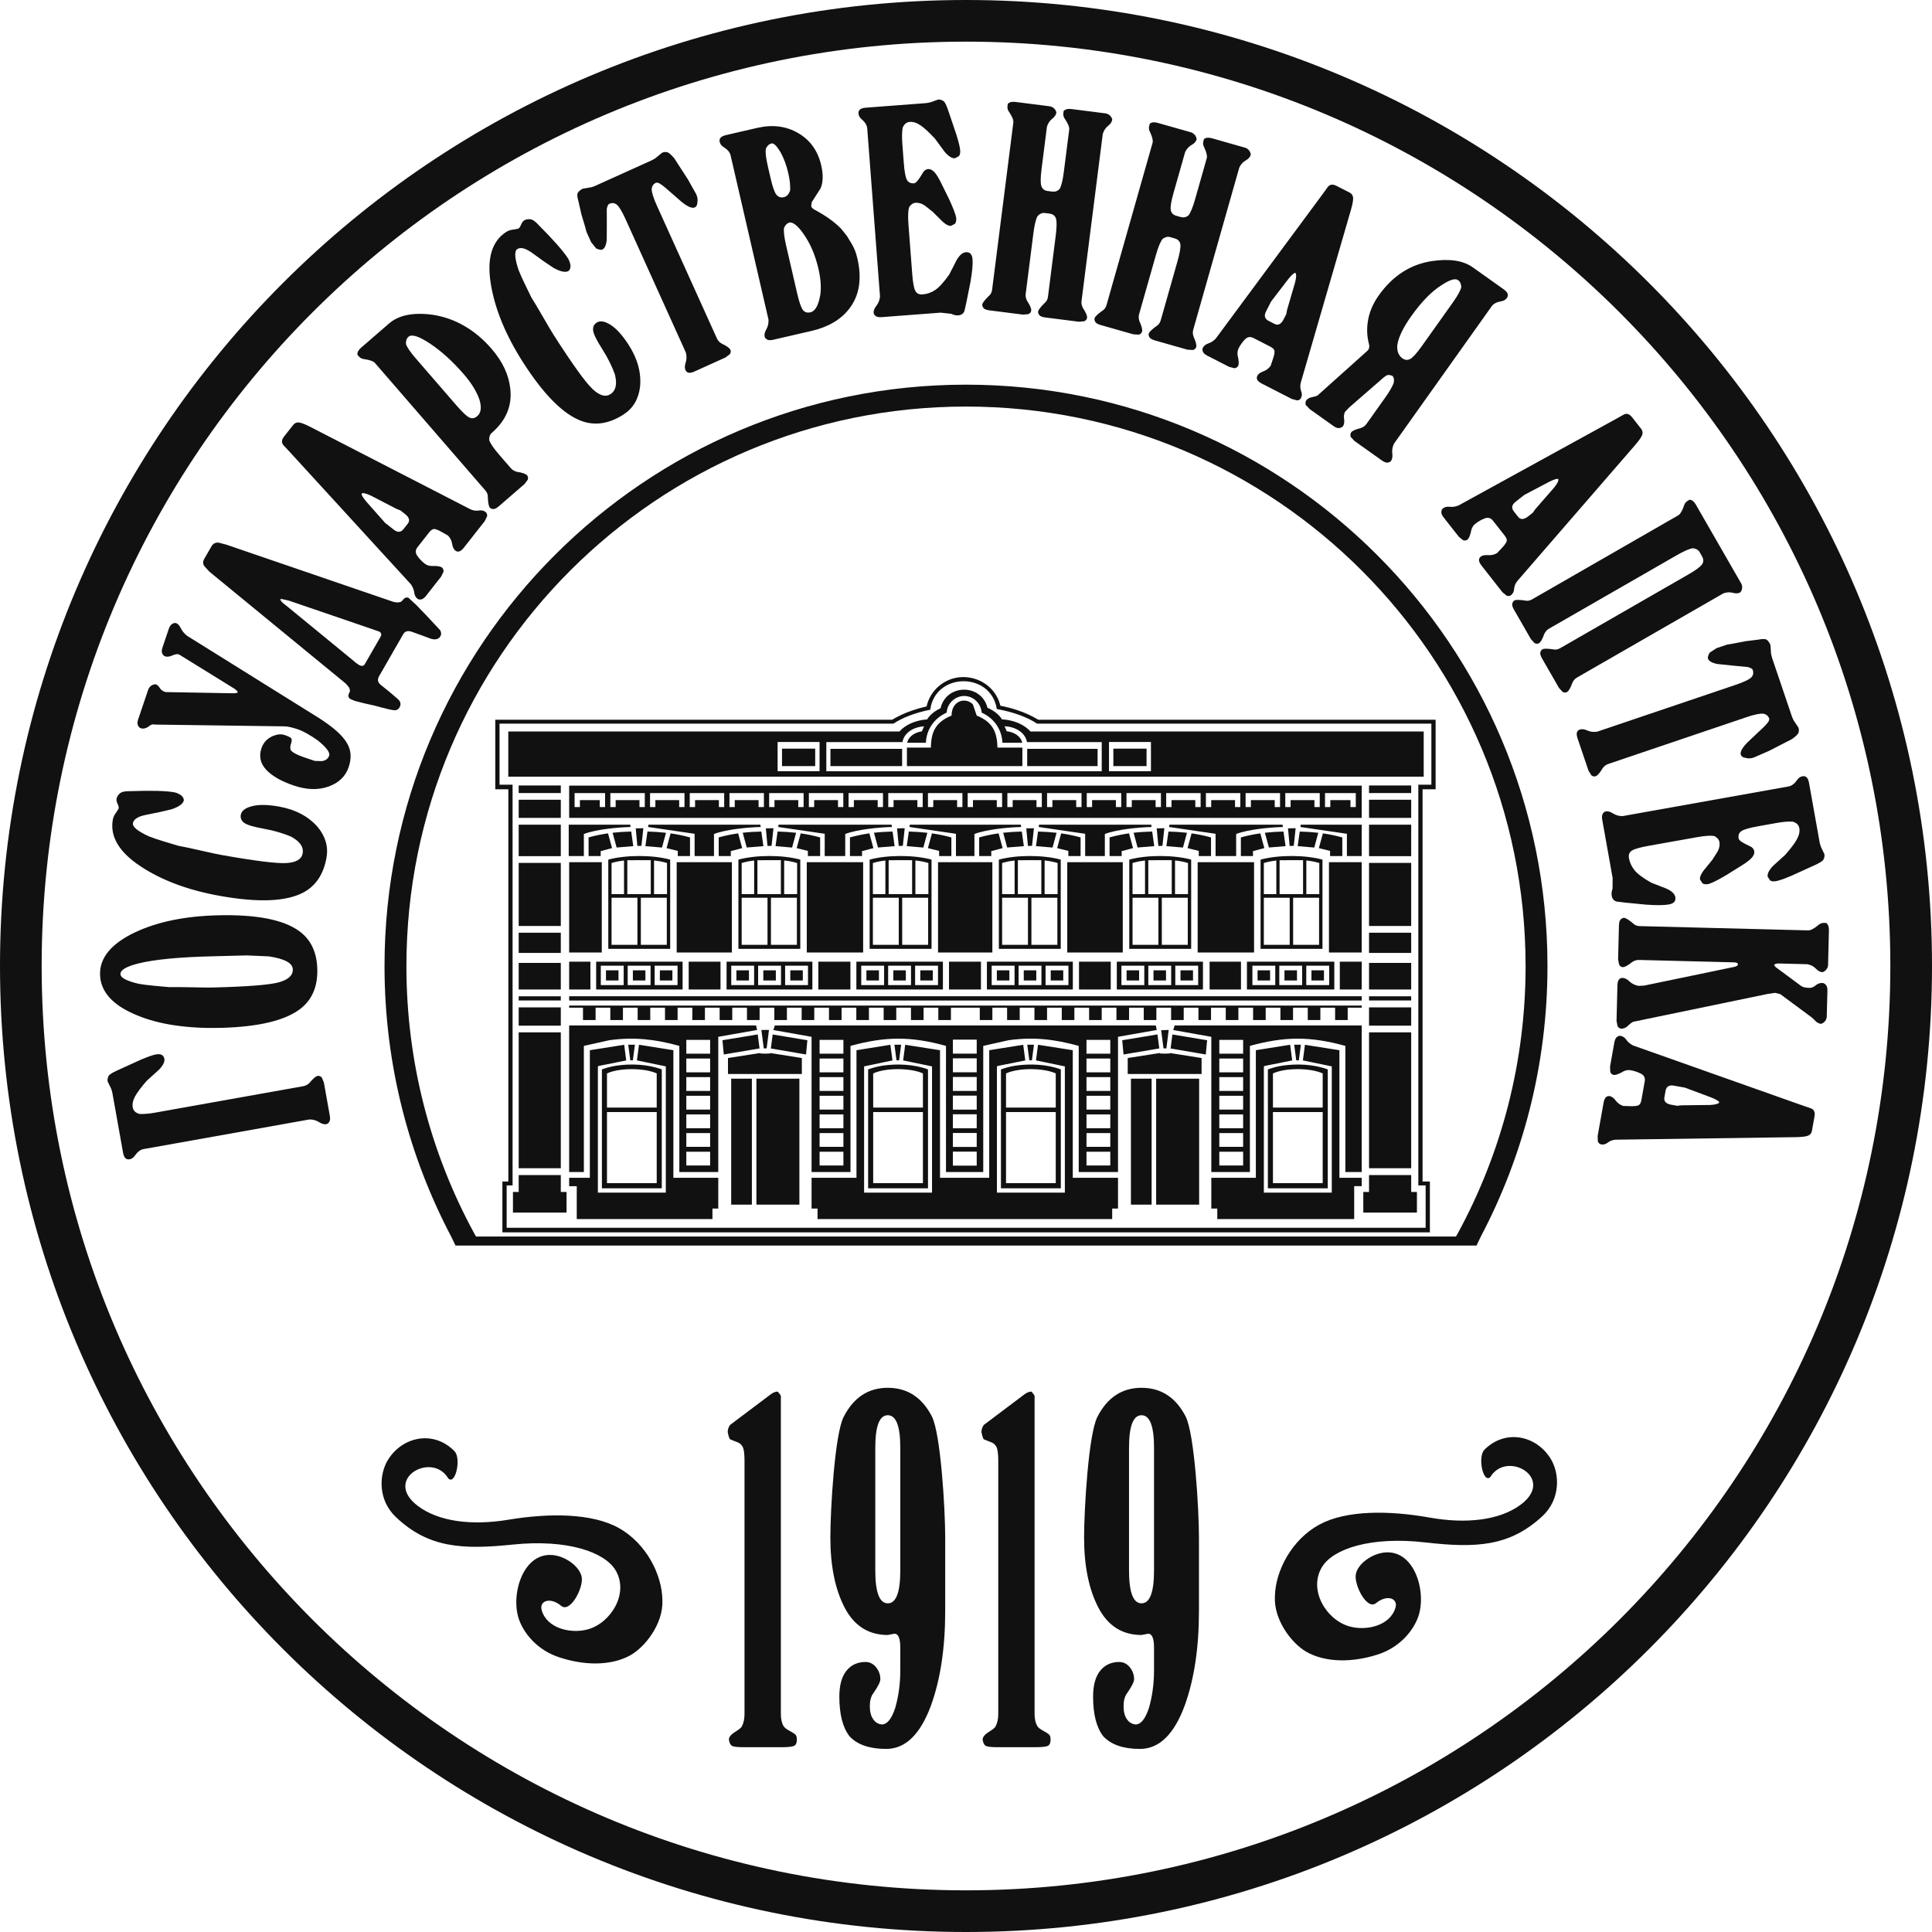 <svg width="106" height="106" viewBox="0 0 106 106" fill="none" xmlns="http://www.w3.org/2000/svg">
<path fill-rule="evenodd" clip-rule="evenodd" d="M53 0C82.266 0 106 23.734 106 52.999C106 82.266 82.266 106 53 106C23.734 106 0 82.266 0 52.999C0 23.734 23.733 0 53 0ZM88.859 17.141C79.681 7.963 67.002 2.285 53 2.285C38.998 2.285 26.319 7.963 17.141 17.141C7.963 26.319 2.286 38.998 2.286 52.999C2.286 67.002 7.963 79.681 17.141 88.859C26.319 98.037 38.998 103.714 53 103.714C67.002 103.714 79.681 98.037 88.859 88.859C98.037 79.681 103.714 67.002 103.714 52.999C103.714 38.998 98.037 26.319 88.859 17.141ZM48.709 77.647C48.252 77.647 48.023 78.241 48.023 79.43V86.162C48.023 87.365 48.252 87.967 48.709 87.967C49.166 87.967 49.395 87.365 49.395 86.162V79.43C49.395 78.241 49.166 77.647 48.709 77.647ZM48.709 76.142C47.638 76.142 46.83 76.675 46.287 77.74C45.801 78.681 45.558 82.797 45.558 84.355C45.558 85.915 45.819 87.196 46.34 88.199C46.862 89.202 47.652 89.704 48.709 89.704L49.073 89.635C49.288 89.635 49.395 89.889 49.395 90.398V91.649C49.395 92.374 49.302 93.061 49.116 93.709C48.916 94.311 48.673 94.612 48.387 94.612C48.187 94.597 48.027 94.5 47.905 94.323C47.783 94.145 47.723 93.91 47.723 93.616C47.723 93.308 47.787 93.069 47.916 92.899C48.173 92.528 48.301 92.273 48.301 92.135C48.301 91.888 48.223 91.668 48.066 91.475C47.908 91.282 47.716 91.185 47.487 91.185C47.044 91.185 46.694 91.348 46.437 91.672C46.179 91.996 46.051 92.466 46.051 93.084C46.051 94.056 46.236 94.781 46.608 95.26C47.036 95.723 47.708 95.955 48.623 95.955C49.68 95.955 50.501 95.152 51.088 93.547C51.602 92.112 51.859 90.391 51.859 88.384V84.355C51.859 82.812 51.616 78.689 51.13 77.716C50.588 76.667 49.781 76.142 48.709 76.142ZM40.055 78.18C39.969 78.304 39.926 78.434 39.926 78.573C39.969 78.789 40.012 78.92 40.055 78.967L40.398 79.106C40.555 79.152 40.67 79.241 40.741 79.372C40.813 79.503 40.848 79.754 40.848 80.124V94.033C40.848 94.311 40.798 94.542 40.698 94.727C40.67 94.789 40.544 94.89 40.323 95.028C40.101 95.168 39.991 95.306 39.991 95.445C40.019 95.63 40.08 95.746 40.173 95.793C40.266 95.839 40.491 95.862 40.848 95.862H42.842C43.242 95.862 43.488 95.835 43.581 95.781C43.674 95.727 43.72 95.615 43.72 95.446C43.72 95.338 43.702 95.257 43.666 95.202C43.631 95.148 43.52 95.071 43.334 94.971C43.149 94.871 43.034 94.781 42.991 94.704C42.891 94.534 42.842 94.311 42.842 94.033V78.064V76.582C42.812 76.52 42.756 76.443 42.67 76.35C42.552 76.35 42.43 76.397 42.302 76.489L40.055 78.18ZM62.63 76.142C61.559 76.142 60.751 76.675 60.208 77.74C59.722 78.681 59.479 82.797 59.479 84.355C59.479 85.915 59.74 87.196 60.261 88.199C60.783 89.202 61.573 89.704 62.63 89.704L62.995 89.635C63.209 89.635 63.316 89.889 63.316 90.398V91.649C63.316 92.374 63.223 93.061 63.037 93.709C62.837 94.311 62.594 94.612 62.309 94.612C62.109 94.597 61.948 94.5 61.827 94.323C61.705 94.145 61.645 93.91 61.645 93.616C61.645 93.308 61.709 93.069 61.837 92.899C62.094 92.528 62.223 92.273 62.223 92.135C62.223 91.888 62.145 91.668 61.987 91.475C61.83 91.282 61.637 91.185 61.408 91.185C60.966 91.185 60.616 91.348 60.358 91.672C60.101 91.996 59.973 92.466 59.973 93.084C59.973 94.056 60.158 94.781 60.53 95.26C60.959 95.723 61.63 95.955 62.545 95.955C63.602 95.955 64.424 95.152 65.01 93.547C65.524 92.112 65.781 90.391 65.781 88.384V84.355C65.781 82.812 65.538 78.689 65.052 77.716C64.509 76.667 63.702 76.142 62.63 76.142ZM62.63 77.647C62.173 77.647 61.944 78.241 61.944 79.43V86.162C61.944 87.365 62.173 87.967 62.63 87.967C63.087 87.967 63.316 87.365 63.316 86.162V79.43C63.316 78.241 63.087 77.647 62.63 77.647ZM53.976 78.18C53.891 78.304 53.848 78.434 53.848 78.573C53.891 78.789 53.934 78.92 53.976 78.967L54.319 79.106C54.477 79.152 54.591 79.241 54.662 79.372C54.734 79.503 54.77 79.754 54.77 80.124V94.033C54.77 94.311 54.719 94.542 54.619 94.727C54.591 94.789 54.466 94.89 54.244 95.028C54.023 95.168 53.912 95.306 53.912 95.445C53.941 95.63 54.001 95.746 54.094 95.793C54.187 95.839 54.412 95.862 54.77 95.862H56.763C57.163 95.862 57.409 95.835 57.502 95.781C57.596 95.727 57.641 95.615 57.641 95.446C57.641 95.338 57.624 95.257 57.588 95.202C57.552 95.148 57.441 95.071 57.256 94.971C57.07 94.871 56.956 94.781 56.913 94.704C56.813 94.534 56.763 94.311 56.763 94.033V78.064V76.582C56.734 76.52 56.677 76.443 56.591 76.35C56.473 76.35 56.352 76.397 56.223 76.489L53.976 78.18ZM30.32 85.319C28.657 85.165 27.974 87.587 28.503 88.929C28.818 89.726 29.549 90.554 30.676 90.927C31.375 91.158 32.06 91.269 32.689 91.266C33.416 91.262 34.073 91.107 34.596 90.811C35.405 90.353 36.397 89.079 36.342 87.801C36.334 86.417 35.468 84.675 33.938 83.828C32.474 83.016 30.131 83.008 27.902 83.379C25.843 83.721 24.063 83.468 22.948 82.641C20.953 81.16 23.706 79.603 24.592 81.112C24.981 81.513 25.326 80.018 24.932 79.617C23.801 78.462 22.097 78.8 21.293 80.084C20.79 80.888 20.72 82.29 21.724 83.239C23.5 84.918 25.337 85.033 28.127 84.744C31.145 84.432 33.176 85.164 33.768 86.144C34.528 87.403 33.529 89.035 32.26 89.393C31.332 89.654 30.009 89.353 29.721 88.347C29.573 87.83 30.184 87.6 30.787 88.104C31.281 88.518 32.007 87.132 31.919 86.549C31.833 85.973 31.055 85.387 30.32 85.319ZM75.998 85.175C75.262 85.235 74.478 85.812 74.385 86.387C74.291 86.969 75.001 88.363 75.499 87.955C76.108 87.457 76.717 87.695 76.562 88.21C76.263 89.213 74.936 89.499 74.013 89.227C72.747 88.855 71.766 87.212 72.541 85.961C73.143 84.988 75.182 84.279 78.197 84.625C80.984 84.945 82.821 84.851 84.617 83.192C85.632 82.254 85.577 80.851 85.083 80.042C84.293 78.749 82.594 78.393 81.449 79.534C81.051 79.931 81.379 81.43 81.772 81.033C82.676 79.534 85.41 81.123 83.399 82.58C82.275 83.395 80.492 83.628 78.436 83.262C76.212 82.866 73.87 82.848 72.396 83.643C70.857 84.473 69.971 86.205 69.948 87.589C69.879 88.866 70.856 90.151 71.66 90.618C72.18 90.921 72.834 91.083 73.561 91.095C74.191 91.105 74.877 91.002 75.578 90.779C76.709 90.418 77.45 89.599 77.774 88.805C78.318 87.47 77.663 85.04 75.998 85.175ZM70.518 43.514V44.28H70.81V43.897H72.117V44.28H72.408V43.514H70.518ZM79.964 67.702C81.172 65.49 82.117 63.109 82.756 60.6C83.374 58.173 83.702 55.63 83.702 53.008C83.702 44.532 80.265 36.856 74.709 31.3C69.153 25.743 61.477 22.306 53 22.306C44.523 22.306 36.848 25.744 31.291 31.3C25.735 36.856 22.298 44.532 22.298 53.008C22.298 55.629 22.626 58.173 23.244 60.6C23.883 63.109 24.828 65.49 26.036 67.702L26.117 67.844H79.877L79.964 67.702ZM24.754 67.844L24.992 68.337H81.01L81.246 67.844C82.396 65.661 83.299 63.332 83.919 60.896C84.561 58.372 84.903 55.73 84.903 53.008C84.903 44.2 81.331 36.224 75.557 30.451C69.784 24.677 61.808 21.105 53 21.105C44.192 21.105 36.216 24.677 30.443 30.451C24.669 36.224 21.097 44.2 21.097 53.008C21.097 55.73 21.439 58.372 22.081 60.895C22.701 63.332 23.605 65.66 24.754 67.844ZM68.34 43.514V44.28H68.631V43.897H69.938V44.28H70.23V43.514H68.34ZM66.162 43.514V44.28H66.453V43.897H67.76V44.28H68.051V43.514H66.162ZM63.983 43.514V44.28H64.275V43.897H65.581V44.28H65.873V43.514H63.983ZM61.805 43.514V44.28H62.096V43.897H63.403V44.28H63.695V43.514H61.805ZM59.626 43.514V44.28H59.918V43.897H61.224V44.28H61.516V43.514H59.626ZM57.448 43.514V44.28H57.74V43.897H59.046V44.28H59.338V43.514H57.448ZM55.27 43.514V44.28H55.561V43.897H56.868V44.28H57.16V43.514H55.27ZM53.092 43.514V44.28H53.383V43.897H54.69V44.28H54.981V43.514H53.092ZM50.913 43.514V44.28H51.205V43.897H52.512V44.28H52.803V43.514H50.913ZM48.735 43.514V44.28H49.026V43.897H50.333V44.28H50.625V43.514H48.735ZM46.557 43.514V44.28H46.848V43.897H48.155V44.28H48.446V43.514H46.557ZM44.379 43.514V44.28H44.67V43.897H45.977V44.28H46.268V43.514H44.379ZM42.2 43.514V44.28H42.492V43.897H43.798V44.28H44.09V43.514H42.2ZM40.022 43.514V44.28H40.313V43.897H41.62V44.28H41.912V43.514H40.022ZM37.843 43.514V44.28H38.135V43.897H39.442V44.28H39.733V43.514H37.843ZM35.665 43.514V44.28H35.957V43.897H37.263V44.28H37.555V43.514H35.665ZM33.487 43.514V44.28H33.778V43.897H35.085V44.28H35.377V43.514H33.487ZM31.525 43.514V44.28H31.817V43.897H32.907V44.28H33.198V43.514H31.525ZM72.697 43.514V44.28H72.988V43.897H74.094V44.28H74.386V43.514H72.697ZM30.772 65.397H30.769V64.47H28.458V65.397H28.143V66.529H31.084V65.397H30.772ZM28.458 64.096H30.769V56.642H28.458V64.096ZM28.458 56.273H30.769V55.269H28.458V56.273ZM28.458 54.891H30.769V54.661H28.458V54.891ZM30.769 54.289V52.83H28.458V54.289H30.769ZM28.458 50.805H30.769V47.344H28.458V50.805ZM30.769 52.282V51.173H28.458V52.282H30.769ZM28.458 46.973H30.769V45.246H28.458V46.973ZM28.458 44.873H30.769V43.879H28.458V44.873ZM44.726 41.075H42.905V42.033H44.726V41.075ZM44.966 40.711H42.664V42.313H44.966V40.711ZM49.495 41.087H45.563V42.032H49.495V41.087ZM56.357 41.087V42.032H60.22V41.087H56.357ZM56.093 41.017H54.727C54.704 40.158 54.467 39.617 53.588 39.261L53.377 38.647L53.377 38.647C52.99 38.241 52.214 38.416 52.208 39.261C51.324 39.62 51.082 40.172 51.075 41.017H49.759V42.032H56.093V41.017ZM50.579 40.126C50.59 40.102 50.656 39.948 50.7 39.849C50.155 39.881 49.614 40.176 49.512 40.714H45.336V42.315H60.447V40.714H56.346C56.239 40.149 55.658 39.865 55.114 39.846C55.151 39.926 55.182 39.992 55.232 40.119C55.615 40.164 56.005 40.373 56.085 40.753H54.999C54.965 40.005 54.529 39.401 53.861 39.099C53.841 38.859 53.74 38.644 53.587 38.483H53.587C53.006 37.875 52.006 38.254 51.936 39.099C51.268 39.401 50.831 40.005 50.798 40.753H49.773C49.85 40.388 50.214 40.18 50.579 40.126ZM62.906 41.075H61.085V42.033H62.906V41.075ZM63.147 40.711H60.845V42.313H63.147V40.711ZM77.428 65.397H77.425V64.47H75.113V65.397H74.798V66.529H77.74V65.397H77.428ZM75.113 64.096H77.425V56.642H75.113V64.096ZM75.113 56.273H77.425V55.269H75.113V56.273ZM75.113 54.891H77.425V54.661H75.113V54.891ZM77.425 54.289V52.83H75.113V54.289H77.425ZM75.113 50.805H77.425V47.344H75.113V50.805ZM77.425 52.282V51.173H75.113V52.282H77.425ZM75.113 46.973H77.425V45.246H75.113V46.973ZM75.113 44.873H77.425V43.879H75.113V44.873ZM76.269 43.095H75.113V43.511H77.425V43.095H76.269ZM27.888 40.132V42.613H78.112V40.132H56.537C56.208 39.761 55.636 39.504 54.975 39.467C54.815 39.209 54.535 38.987 54.178 38.831C53.839 37.495 51.915 37.514 51.604 38.858C51.275 39.013 51.016 39.224 50.866 39.47C50.223 39.516 49.669 39.769 49.348 40.132H27.888V40.132ZM29.613 43.095H28.458V43.511H30.769V43.095H29.613ZM68.115 46.968H68.745V46.697L69.368 46.533L69.148 45.722C68.8 45.772 68.447 45.843 68.081 45.944V46.968H68.115ZM34.238 47.213C33.995 47.24 33.828 47.27 33.553 47.349V49.056H34.238V47.213ZM35.705 47.194L34.417 47.196V49.056H35.705V47.194ZM36.596 47.349C36.314 47.268 36.141 47.239 35.884 47.211V49.056H36.596V47.349ZM36.584 49.256H35.16V51.839H36.584V49.256ZM34.972 49.256H33.553V51.839H34.972V49.256ZM32.293 45.944V46.968H32.957V46.697L33.58 46.533L33.36 45.722C33.012 45.772 32.659 45.843 32.293 45.944ZM35.524 45.623L35.41 46.424L36.32 46.501L36.54 45.691C36.202 45.653 35.863 45.632 35.524 45.623ZM34.745 46.424L34.632 45.623C34.291 45.631 33.951 45.651 33.611 45.689L33.831 46.499L34.745 46.424ZM35.298 45.44L34.88 45.449L34.969 46.411L35.194 46.409L35.298 45.44ZM37.858 45.946C37.493 45.845 37.14 45.773 36.792 45.723L36.572 46.533L37.187 46.686V46.967H37.858V45.946ZM41.377 47.213C41.134 47.24 40.966 47.27 40.692 47.349V49.056H41.377V47.213ZM42.843 47.194L41.556 47.196V49.056H42.843V47.194ZM43.735 47.349C43.452 47.268 43.28 47.239 43.023 47.211V49.056H43.735V47.349ZM43.722 49.256H42.298V51.839H43.722V49.256ZM42.11 49.256H40.692V51.839H42.11V49.256ZM39.432 45.944V46.968H40.096V46.697L40.719 46.533L40.499 45.722C40.151 45.772 39.798 45.843 39.432 45.944ZM42.663 45.623L42.549 46.424L43.459 46.501L43.679 45.691C43.341 45.653 43.002 45.632 42.663 45.623ZM41.884 46.424L41.77 45.623C41.43 45.631 41.089 45.651 40.75 45.689L40.97 46.499L41.884 46.424ZM42.437 45.44L42.018 45.449L42.108 46.411L42.333 46.409L42.437 45.44ZM44.997 45.946C44.632 45.845 44.279 45.773 43.93 45.723L43.711 46.533L44.325 46.686V46.967H44.997V45.946ZM43.908 47.163C42.933 46.899 41.488 46.899 40.513 47.163V52.06H43.908V47.163ZM48.577 47.213C48.334 47.24 48.167 47.27 47.892 47.349V49.056H48.577V47.213ZM50.044 47.194L48.756 47.196V49.056H50.044V47.194ZM50.936 47.349C50.653 47.268 50.48 47.239 50.223 47.211V49.056H50.936V47.349ZM50.923 49.256H49.499V51.839H50.923V49.256ZM49.311 49.256H47.892V51.839H49.311V49.256ZM46.633 45.944V46.968H47.296V46.697L47.919 46.533L47.699 45.722C47.351 45.772 46.998 45.843 46.633 45.944ZM49.863 45.623L49.749 46.424L50.66 46.501L50.879 45.691C50.542 45.653 50.202 45.632 49.863 45.623ZM49.084 46.424L48.971 45.623C48.63 45.631 48.29 45.651 47.951 45.689L48.171 46.499L49.084 46.424ZM49.638 45.44L49.218 45.449L49.309 46.411L49.534 46.409L49.638 45.44ZM52.197 45.946C51.832 45.845 51.479 45.773 51.131 45.723L50.911 46.533L51.526 46.686V46.967H52.197V45.946ZM51.109 47.163C50.133 46.899 48.689 46.899 47.713 47.163V52.06H51.109V47.163ZM55.667 47.213C55.423 47.24 55.256 47.27 54.982 47.349V49.056H55.667V47.213ZM57.133 47.194L55.846 47.196V49.056H57.133V47.194ZM58.025 47.349C57.742 47.268 57.57 47.239 57.313 47.211V49.056H58.025V47.349ZM58.013 49.256H56.589V51.839H58.013V49.256ZM56.4 49.256H54.982V51.839H56.4V49.256ZM53.722 45.944V46.968H54.386V46.697L55.009 46.533L54.789 45.722C54.441 45.772 54.088 45.843 53.722 45.944ZM56.952 45.623L56.839 46.424L57.749 46.501L57.969 45.691C57.631 45.653 57.292 45.632 56.952 45.623ZM56.174 46.424L56.061 45.623C55.72 45.631 55.38 45.651 55.04 45.689L55.26 46.499L56.174 46.424ZM56.727 45.44L56.308 45.449L56.398 46.411L56.623 46.409L56.727 45.44ZM59.287 45.946C58.922 45.845 58.569 45.773 58.221 45.723L58.001 46.533L58.615 46.686V46.967H59.287V45.946ZM58.198 47.163C57.223 46.899 55.778 46.899 54.803 47.163V52.06H58.198V47.163ZM70.026 47.213C69.783 47.24 69.615 47.27 69.341 47.349V49.056H70.026V47.213ZM71.493 47.194L70.205 47.196V49.056H71.493V47.194ZM72.384 47.349C72.102 47.268 71.929 47.239 71.672 47.211V49.056H72.384V47.349ZM72.372 49.256H70.948V51.839H72.372V49.256ZM70.76 49.256H69.341V51.839H70.76V49.256ZM71.312 45.623L71.198 46.424L72.108 46.501L72.328 45.691C71.99 45.653 71.651 45.632 71.312 45.623ZM70.533 46.424L70.42 45.623C70.079 45.631 69.739 45.651 69.399 45.689L69.619 46.499L70.533 46.424ZM71.086 45.44L70.667 45.449L70.757 46.411L70.983 46.409L71.086 45.44ZM72.558 47.163C71.582 46.899 70.138 46.899 69.162 47.163V52.06H72.558V47.163ZM62.822 47.213C62.579 47.24 62.411 47.27 62.137 47.349V49.056H62.822V47.213ZM64.289 47.194L63.001 47.196V49.056H64.289V47.194ZM65.18 47.349C64.898 47.268 64.725 47.239 64.468 47.211V49.056H65.18V47.349ZM65.168 49.256H63.744V51.839H65.168V49.256ZM63.555 49.256H62.138V51.839H63.555V49.256ZM60.877 45.944V46.968H61.541V46.697L62.164 46.533L61.944 45.722C61.596 45.772 61.243 45.843 60.877 45.944ZM64.108 45.623L63.994 46.424L64.904 46.501L65.124 45.691C64.786 45.653 64.447 45.632 64.108 45.623ZM63.329 46.424L63.215 45.623C62.875 45.631 62.534 45.651 62.195 45.689L62.415 46.499L63.329 46.424ZM63.882 45.44L63.463 45.449L63.553 46.411L63.778 46.409L63.882 45.44ZM66.442 45.946C66.077 45.845 65.724 45.773 65.376 45.723L65.156 46.533L65.77 46.686V46.967H66.442V45.946ZM65.354 47.163C64.378 46.899 62.933 46.899 61.958 47.163V52.06H65.354V47.163ZM73.646 46.968V45.946C73.281 45.845 72.928 45.773 72.58 45.723L72.36 46.533L72.975 46.686V46.967H73.646V46.968ZM71.365 45.247L71.348 45.373L73.898 45.746V46.968H74.711V45.247H71.365ZM64.161 45.247L64.144 45.373L66.693 45.746V46.968H67.822V45.757C68.49 45.503 69.661 45.393 70.384 45.373L70.366 45.247H64.161ZM57.006 45.247L56.989 45.373L59.538 45.746V46.968H60.618V45.757C61.287 45.503 62.456 45.393 63.18 45.373L63.162 45.247H57.006ZM49.916 45.247L49.899 45.373L52.449 45.746V46.968H53.463V45.757C54.133 45.503 55.299 45.393 56.025 45.373L56.007 45.247H49.916ZM42.716 45.247L42.699 45.373L45.248 45.746V46.968H46.374V45.757C47.042 45.503 48.212 45.393 48.936 45.373L48.918 45.247H42.716ZM35.577 45.247L35.56 45.373L38.11 45.746V46.968H39.173V45.757C39.84 45.503 41.012 45.393 41.735 45.373L41.717 45.247H35.577ZM32.034 46.968V45.757C32.702 45.503 33.873 45.393 34.596 45.373L34.578 45.247H31.203V46.968H32.034ZM32.393 54.289V52.762H31.227V54.289H32.393ZM37.451 54.289V52.762H32.708V54.289H37.451ZM39.531 54.289V52.762H37.785V54.289H39.531ZM44.571 54.289V52.762H39.864V54.289H44.571ZM46.658 54.289V52.762H44.898V54.289H46.658ZM51.733 54.289V52.762H46.985V54.289H51.733ZM53.82 54.289V52.762H52.067V54.289H53.82ZM58.861 54.289V52.762H54.147V54.289H58.861ZM60.941 54.289V52.762H59.2V54.289H60.941ZM66.001 54.289V52.762H61.274V54.289H66.001ZM68.087 54.289V52.762H66.365V54.289H68.087ZM73.207 54.289V52.762H68.414V54.289H73.207ZM74.711 52.762H73.509V54.289H74.711V52.762ZM72.914 52.258H74.711V47.303H72.914V52.258ZM65.71 52.258H68.805V47.303H65.71V52.258ZM58.555 52.258H61.601V47.303H58.555V52.258ZM51.466 52.258H54.446V47.303H51.466V52.258ZM44.265 52.258H47.357V47.303H44.265V52.258ZM37.127 52.258H40.156V47.303H37.127V52.258ZM31.227 47.303V52.258H33.017V47.303H31.227ZM33.934 53.237H33.247V53.794H33.934V53.237ZM35.41 53.237H34.723V53.794H35.41V53.237ZM36.891 53.237H36.204V53.794H36.891V53.237ZM44.047 53.237H43.36V53.794H44.047V53.237ZM43.127 52.983H43.076V54.048H44.331V52.983H43.127ZM35.97 52.983H35.919V54.048H37.174V52.983H35.97ZM34.489 52.983H34.439V54.048H35.694V52.983H34.489ZM42.567 53.237H41.88V53.794H42.567V53.237ZM41.646 52.983H41.595V54.048H42.851V52.983H41.646ZM41.091 53.237H40.404V53.794H41.091V53.237ZM40.17 52.983H40.12V54.048H41.375V52.983H40.17ZM51.179 53.237H50.493V53.794H51.179V53.237ZM50.259 52.983H50.208V54.048H51.464V52.983H50.259ZM49.699 53.237H49.012V53.794H49.699V53.237ZM48.778 52.983H48.728V54.048H49.983V52.983H48.778ZM48.223 53.237H47.536V53.794H48.223V53.237ZM47.302 52.983H47.252V54.048H48.507V52.983H47.302ZM58.336 53.237H57.649V53.794H58.336V53.237ZM57.415 52.983H57.365V54.048H58.62V52.983H57.415ZM56.856 53.237H56.169V53.794H56.856V53.237ZM55.935 52.983H55.885V54.048H57.14V52.983H55.935ZM55.379 53.237H54.693V53.794H55.379V53.237ZM54.459 52.983H54.409V54.048H55.664V52.983H54.459ZM65.455 53.237H64.768V53.794H65.455V53.237ZM64.533 52.983H64.483V54.048H65.738V52.983H64.533ZM63.974 53.237H63.287V53.794H63.974V53.237ZM63.053 52.983H63.003V54.048H64.258V52.983H63.053ZM62.498 53.237H61.811V53.794H62.498V53.237ZM61.577 52.983H61.527V54.048H62.782V52.983H61.577ZM72.64 53.237H71.954V53.794H72.64V53.237ZM71.72 52.983H71.669V54.048H72.925V52.983H71.72ZM71.16 53.237H70.473V53.794H71.16V53.237ZM70.239 52.983H70.189V54.048H71.444V52.983H70.239ZM69.684 53.237H68.997V53.794H69.684V53.237ZM68.763 52.983H68.713V54.048H69.968V52.983H68.763ZM33.013 52.983H32.963V54.048H34.218V52.983H33.013ZM31.227 54.66V54.893C45.721 54.893 60.216 54.893 74.711 54.893V54.66H31.227ZM31.227 55.288H31.986V55.966H32.678V55.288H33.485V55.966H34.178V55.288H34.985V55.966H35.677V55.288H36.485V55.966H37.177V55.288H37.984V55.966H38.676V55.288H39.484V55.966H40.176V55.288H40.983V55.966H41.676V55.288H42.483V55.966H43.175V55.288H43.983V55.966H44.675V55.288H45.483V55.966H46.174V55.288H46.982V55.966H47.674V55.288H48.482V55.966H49.174V55.288H49.981V55.966H50.673V55.288H51.481V55.966H52.173V55.288H53.756V55.966H54.447V55.288H55.255V55.966H55.947V55.288H56.755V55.966H57.447V55.288H58.255V55.966H58.946V55.288H59.754V55.966H60.446V55.288H61.254V55.966H61.946V55.288H62.753V55.966H63.445V55.288H64.253V55.966H64.945V55.288H65.753V55.966H66.444V55.288H67.252V55.966H67.944V55.288H68.752V55.966H69.443V55.288H70.251V55.966H70.943V55.288H71.751V55.966H72.443V55.288H73.251V55.966H73.942V55.288H74.71V55.172H31.227V55.288ZM37.655 57.053V57.81H38.962V57.053H37.655ZM37.655 58.076V58.833H38.962V58.076H37.655ZM37.655 59.098V59.856H38.962V59.098H37.655ZM37.655 60.121V60.878H38.962V60.121H37.655ZM37.655 61.144V61.901H38.962V61.144H37.655ZM37.655 62.166V62.923H38.962V62.166H37.655ZM37.655 63.189V63.946H38.962V63.189H37.655ZM44.967 57.053V57.81H46.274V57.053H44.967ZM44.967 58.076V58.833H46.274V58.076H44.967ZM44.967 59.098V59.856H46.274V59.098H44.967ZM44.967 60.121V60.878H46.274V60.121H44.967ZM44.967 61.144V61.901H46.274V61.144H44.967ZM44.967 62.166V62.923H46.274V62.166H44.967ZM44.967 63.189V63.946H46.274V63.189H44.967ZM68.205 57.053H66.898V57.81H68.205V57.053ZM68.205 58.076H66.898V58.833H68.205V58.076ZM68.205 59.098H66.898V59.856H68.205V59.098ZM68.205 60.121H66.898V60.878H68.205V60.121ZM68.205 61.144H66.898V61.901H68.205V61.144ZM68.205 62.166H66.898V62.923H68.205V62.166ZM68.205 63.189H66.898V63.946H68.205V63.189ZM60.917 57.053H59.611V57.81H60.917V57.053ZM60.917 58.076H59.611V58.833H60.917V58.076ZM60.917 59.098H59.611V59.856H60.917V59.098ZM60.917 60.121H59.611V60.878H60.917V60.121ZM60.917 61.144H59.611V61.901H60.917V61.144ZM60.917 62.166H59.611V62.923H60.917V62.166ZM60.917 63.189H59.611V63.946H60.917V63.189ZM52.28 57.04V57.808H53.588V57.04H52.28ZM52.28 58.064V58.832H53.588V58.064H52.28ZM52.28 59.088V59.856H53.588V59.088H52.28ZM52.28 60.112V60.88H53.588V60.112H52.28ZM52.28 61.136V61.904H53.588V61.136H52.28ZM52.28 62.16V62.928H53.588V62.16H52.28ZM52.28 63.184V63.952H53.588V63.184H52.28ZM64.45 56.262L64.369 56.513L66.459 56.885V64.304H68.576V57.383C70.501 56.855 71.886 56.854 73.814 57.383V64.304H74.711V56.261H64.45V56.262ZM42.512 56.262L42.431 56.513L44.527 56.885V64.304H46.663V57.383C48.581 56.859 49.977 56.85 51.902 57.383V64.304H53.946V57.383L55.352 57.069C56.732 56.884 57.854 57.018 59.185 57.383V64.304H61.34V56.885L63.467 56.511L63.413 56.262H42.512ZM31.227 56.262V64.304H32.034V57.383L33.44 57.07C34.813 56.886 35.947 57.018 37.272 57.383V64.304H39.408V56.885L41.537 56.511L41.484 56.262H31.227V56.262ZM41.5 59.181V66.093H43.859V59.181H41.5ZM40.117 59.181V66.093H41.252V59.181H40.117ZM41.773 56.51L41.905 57.521L42.062 57.521L42.19 56.508C42.071 56.507 41.892 56.51 41.773 56.51ZM42.393 56.757L42.293 57.525L44.224 57.855L44.296 57.073L42.393 56.757ZM41.673 57.523L41.573 56.754L39.638 57.073L39.711 57.855L41.673 57.523ZM63.432 59.181V66.093H65.791V59.181H63.432ZM62.049 59.181V66.093H63.184V59.181H62.049ZM63.707 56.523L63.837 57.521L63.994 57.521L64.122 56.508L63.707 56.523ZM64.325 56.757L64.225 57.525L66.156 57.855L66.229 57.073L64.325 56.757ZM63.605 57.523L63.505 56.754L61.571 57.073L61.643 57.855L63.605 57.523ZM61.873 58.924H65.925V58.049L64.193 57.775L64.189 57.799C63.996 57.812 63.834 57.812 63.641 57.799L63.637 57.774L61.873 58.049V58.924H61.873ZM39.941 58.924H43.994V58.049L42.261 57.775L42.258 57.799C42.064 57.812 41.902 57.812 41.709 57.799L41.705 57.774L39.941 58.049V58.924ZM36.031 61.014H33.302V64.914H36.031V61.014ZM33.817 58.469C33.559 58.508 33.298 58.572 33.024 58.674V65.196H36.309V58.674C35.544 58.388 34.605 58.35 33.817 58.469ZM34.581 58.176H34.722L34.835 57.318L34.468 57.319L34.581 58.176ZM32.876 58.478L34.358 58.181L34.246 57.323L32.362 57.621V64.62H31.227V65.082H31.644V66.885H39.089V66.309H39.408V64.62H36.945V57.62L35.058 57.321L34.945 58.18L36.53 58.507V65.434H32.803V58.507L32.876 58.478ZM50.638 61.014H47.908V64.914H50.637V61.014H50.638ZM48.423 58.469C48.166 58.508 47.904 58.572 47.63 58.674V65.196H50.915V58.674C50.15 58.388 49.211 58.35 48.423 58.469ZM49.187 58.176H49.329L49.441 57.319L49.074 57.318L49.187 58.176ZM47.908 58.894V60.768H50.637V58.894C49.98 58.589 48.6 58.572 47.908 58.894ZM72.57 61.014H69.841V64.914H72.57V61.014ZM70.356 58.469C70.098 58.508 69.837 58.572 69.563 58.674V65.196H72.848V58.674C72.083 58.388 71.144 58.35 70.356 58.469ZM71.12 58.176H71.261L71.374 57.319L71.007 57.319L71.12 58.176ZM69.414 58.478L70.897 58.181L70.784 57.321L68.903 57.62V64.62H66.459V66.309H66.787V66.885H74.298V65.077H74.711V64.62H73.487V57.621L71.596 57.323L71.483 58.18L73.069 58.507V65.434H69.342V58.507L69.414 58.478ZM69.841 58.894V60.768H72.57V58.894C71.913 58.589 70.532 58.572 69.841 58.894ZM57.925 61.014H55.196V64.914H57.925V61.014ZM55.711 58.469C55.453 58.508 55.191 58.572 54.918 58.674V65.196H58.203V58.674C57.438 58.388 56.499 58.35 55.711 58.469ZM56.475 58.176H56.616L56.729 57.318L56.362 57.319L56.475 58.176ZM54.77 58.478L56.252 58.181L56.14 57.323L54.274 57.62V64.62H51.574V57.621L49.664 57.322L49.551 58.18L51.136 58.508V65.434H47.409V58.508L48.965 58.181L48.852 57.322L46.991 57.621V64.62H44.527V66.309H44.855V66.885H61.021V66.309H61.34V64.62H58.858V57.62L56.952 57.321L56.839 58.18L58.424 58.507V65.434H54.697V58.507L54.77 58.478ZM55.196 58.894V60.768H57.925V58.894C57.268 58.589 55.888 58.572 55.196 58.894ZM33.302 58.894V60.768H36.031V58.894C35.374 58.589 33.994 58.573 33.302 58.894ZM36.77 47.163C35.794 46.899 34.35 46.899 33.374 47.163V52.06H36.77V47.163ZM31.227 43.105V44.874H74.711V43.105H31.227ZM27.407 39.704V43.053H28.123V65.04H27.798V67.363H78.218V65.04H77.817V43.053H78.533V39.704H56.903C56.358 39.343 55.589 39.062 54.69 38.901C54.37 36.848 51.315 36.876 51.038 38.938C50.221 39.103 49.523 39.37 49.017 39.704H27.407ZM27.407 39.488H27.174V43.305H27.89V64.825H27.564V67.614H28.123V67.613H29.97V67.614H78.451V64.825H78.05V43.305H78.766V39.488H56.97C56.889 39.465 56.26 38.99 54.887 38.72C54.528 37.235 52.68 36.637 51.5 37.654V37.654C51.17 37.938 50.933 38.324 50.836 38.761C49.625 39.028 48.993 39.476 48.95 39.488H27.407Z" fill="#111111"/>
<path fill-rule="evenodd" clip-rule="evenodd" d="M6.752 63.246L6.175 60.016C6.145 59.848 6.098 59.71 6.036 59.602L5.906 59.332C5.889 59.238 5.905 59.143 5.953 59.047C5.973 58.979 6.108 58.884 6.357 58.764L7.711 58.148C8.103 57.981 8.384 57.882 8.552 57.852C8.825 57.803 8.98 57.884 9.018 58.094C9.046 58.252 8.951 58.447 8.732 58.681L8.06 59.289C7.754 59.636 7.539 59.921 7.416 60.144C7.294 60.366 7.249 60.572 7.283 60.761C7.315 60.94 7.439 61.058 7.655 61.117C7.896 61.129 8.184 61.104 8.523 61.044L9.027 60.953L16.648 59.593C16.774 59.57 16.887 59.507 16.991 59.401C17.177 59.173 17.323 59.049 17.428 59.031C17.512 59.016 17.588 59.045 17.656 59.12L17.77 59.392L18.096 61.22C18.122 61.367 18.112 61.477 18.066 61.551C18.019 61.624 17.964 61.666 17.901 61.678C17.785 61.698 17.651 61.66 17.498 61.562C17.346 61.465 17.169 61.418 16.974 61.42L7.873 63.046C7.702 63.076 7.544 63.197 7.398 63.407C7.32 63.519 7.224 63.585 7.108 63.605C6.919 63.639 6.8 63.519 6.752 63.246ZM17.409 53.17C17.433 54.099 17.141 54.81 16.535 55.306C15.708 55.978 14.229 56.341 12.095 56.395C11.21 56.417 10.379 56.371 9.602 56.258C8.825 56.144 8.135 55.961 7.531 55.71C6.194 55.167 5.513 54.421 5.489 53.472C5.465 52.544 6.108 51.77 7.415 51.15C8.639 50.574 10.147 50.264 11.939 50.219C14.051 50.165 15.542 50.453 16.412 51.082C17.053 51.546 17.386 52.242 17.409 53.17ZM11.671 54.18C13.58 54.132 14.792 54.037 15.306 53.893C15.82 53.749 16.073 53.514 16.065 53.188C16.056 52.839 15.618 52.602 14.75 52.472L13.547 52.419L11.628 52.468C9.803 52.514 8.462 52.644 7.603 52.858C6.934 53.024 6.603 53.219 6.609 53.443C6.614 53.646 6.949 53.824 7.615 53.978C7.83 54.016 8.111 54.051 8.459 54.085C8.806 54.119 9.082 54.144 9.285 54.16C9.552 54.154 9.968 54.156 10.534 54.169C11.1 54.181 11.479 54.185 11.671 54.18ZM9.56 43.47C9.676 43.49 9.802 43.545 9.94 43.635C10.034 43.717 10.083 43.807 10.087 43.905C10.053 44.094 9.828 44.26 9.413 44.402L8.785 44.55L7.975 44.715C7.558 44.803 7.331 44.952 7.294 45.162C7.258 45.362 7.551 45.604 8.172 45.888C8.375 45.968 8.643 46.059 8.977 46.162C9.311 46.265 9.576 46.345 9.771 46.401C10.034 46.448 10.441 46.535 10.993 46.66C11.545 46.786 11.916 46.866 12.105 46.9C13.985 47.235 15.191 47.386 15.723 47.351C16.255 47.316 16.549 47.141 16.605 46.825C16.669 46.468 16.454 46.159 15.958 45.897C15.787 45.823 15.573 45.747 15.316 45.669C15.059 45.59 14.789 45.526 14.505 45.475C13.928 45.372 13.56 45.263 13.401 45.148C13.243 45.033 13.18 44.886 13.211 44.708C13.251 44.487 13.455 44.328 13.825 44.232C14.194 44.135 14.689 44.142 15.309 44.253C16.202 44.412 16.905 44.782 17.419 45.361C17.857 45.884 18.022 46.45 17.913 47.059C17.75 47.973 17.321 48.612 16.628 48.976C15.683 49.468 14.166 49.528 12.076 49.155C10.322 48.842 8.861 48.296 7.694 47.519C6.526 46.741 6.025 45.89 6.19 44.966C6.215 44.829 6.283 44.69 6.395 44.547L6.511 44.356C6.522 44.293 6.502 44.208 6.45 44.102C6.399 43.995 6.381 43.899 6.396 43.815C6.413 43.721 6.47 43.628 6.568 43.537C6.665 43.446 6.852 43.404 7.122 43.408C8.283 43.366 9.095 43.387 9.56 43.47ZM8.915 35.525L9.264 34.494C9.305 34.372 9.365 34.286 9.445 34.234C9.524 34.182 9.599 34.168 9.67 34.192C9.761 34.222 9.845 34.316 9.922 34.471C9.999 34.627 10.113 34.764 10.264 34.883L17.492 39.39C18.279 39.893 18.79 40.347 19.025 40.753C19.266 41.139 19.301 41.585 19.13 42.09C18.959 42.595 18.591 42.95 18.027 43.153C17.462 43.356 16.827 43.338 16.119 43.099C15.432 42.866 14.927 42.577 14.604 42.231C14.282 41.886 14.196 41.491 14.347 41.046C14.453 40.733 14.669 40.508 14.997 40.371C15.231 40.281 15.438 40.266 15.62 40.328C15.802 40.39 15.918 40.446 15.969 40.497C16.02 40.545 16.016 40.656 15.96 40.823C15.92 40.942 15.916 41.053 15.95 41.152C16.041 41.282 16.288 41.416 16.693 41.553L17.269 41.748L17.654 41.76C17.866 41.73 18.002 41.63 18.06 41.458C18.118 41.286 17.908 41.006 17.431 40.62C16.993 40.314 16.628 40.111 16.335 40.012C16.032 39.91 15.791 39.856 15.612 39.852L8.481 39.754C8.38 39.72 8.265 39.76 8.136 39.874C7.991 39.971 7.852 39.998 7.721 39.953C7.66 39.932 7.61 39.882 7.57 39.8C7.53 39.719 7.534 39.608 7.581 39.467L8.13 37.844C8.161 37.753 8.214 37.681 8.288 37.627C8.363 37.574 8.446 37.545 8.537 37.542C8.628 37.573 8.706 37.642 8.77 37.751C8.836 37.858 8.94 37.932 9.087 37.971L12.833 38.038C12.922 38.032 12.981 38.024 13.008 38.01L13.05 37.988L13.01 37.906L12.864 37.787L9.832 35.913C9.744 35.872 9.62 35.889 9.461 35.959C9.301 36.032 9.166 36.048 9.055 36.011C8.994 35.99 8.944 35.939 8.904 35.858C8.863 35.777 8.867 35.666 8.915 35.525ZM11.205 30.665C11.125 30.804 11.125 30.933 11.204 31.052L11.487 31.363L18.976 37.509L19.13 37.69C19.209 37.809 19.219 37.92 19.161 38.021C19.081 38.16 19.103 38.271 19.227 38.355L19.468 38.456L19.986 38.588L20.562 38.716C21.14 38.877 21.493 38.959 21.626 38.968C21.757 38.976 21.855 38.924 21.918 38.813C22.014 38.647 21.985 38.494 21.83 38.356L21.373 37.964L20.893 37.578C20.724 37.443 20.693 37.284 20.799 37.099L22.123 34.795C22.219 34.629 22.379 34.586 22.604 34.666L23.124 34.854L23.657 35.05C23.902 35.117 24.072 35.067 24.168 34.9C24.221 34.808 24.216 34.7 24.151 34.577L23.404 33.778L22.845 33.198L22.421 32.807C22.319 32.748 22.212 32.785 22.099 32.917C22.019 33.056 21.838 33.087 21.561 33.013L12.429 29.886L12.012 29.776C11.841 29.751 11.709 29.81 11.613 29.956L11.205 30.665ZM15.855 32.955L15.493 32.873L15.387 32.864C15.361 32.932 15.463 33.052 15.699 33.222L19.312 36.185L19.527 36.368L19.718 36.496C19.855 36.562 19.957 36.541 20.02 36.43L20.881 34.934C20.95 34.813 20.924 34.719 20.804 34.649L20.622 34.587L20.36 34.496L15.855 32.955ZM24.205 31.634L23.375 32.691C23.282 32.808 23.193 32.874 23.108 32.888C23.022 32.902 22.954 32.889 22.904 32.85C22.803 32.77 22.744 32.656 22.726 32.506C22.708 32.356 22.648 32.208 22.545 32.059L15.909 24.809L15.556 24.429C15.433 24.292 15.444 24.131 15.589 23.947L16.084 23.317C16.163 23.217 16.264 23.171 16.386 23.179C16.509 23.187 16.716 23.265 17.007 23.412L25.788 27.931C25.936 28.006 26.091 28.033 26.256 28.014C26.404 27.981 26.533 28.007 26.642 28.093C26.709 28.145 26.737 28.222 26.726 28.322L26.598 28.588L25.451 30.048C25.28 30.266 25.123 30.319 24.978 30.205C24.894 30.139 24.836 30.015 24.806 29.836C24.777 29.657 24.7 29.505 24.579 29.383L24.208 29.173C24.029 29.072 23.896 29.022 23.812 29.024C23.729 29.027 23.642 29.087 23.549 29.204L22.906 30.022C22.788 30.173 22.782 30.327 22.89 30.488C22.996 30.646 23.136 30.792 23.305 30.926C23.406 31.005 23.529 31.047 23.676 31.054C23.971 31.042 24.162 31.07 24.246 31.136C24.314 31.189 24.344 31.267 24.333 31.367L24.205 31.634ZM21.752 27.918L20.348 27.191C20.089 27.072 19.922 27.033 19.849 27.074C19.81 27.125 19.89 27.273 20.092 27.516L21.128 28.686L21.606 29.062C21.815 29.226 21.994 29.215 22.141 29.028L22.372 28.734C22.505 28.564 22.456 28.386 22.221 28.201L21.969 28.004L21.752 27.918ZM26.63 26.91C26.728 27.023 26.774 27.149 26.764 27.284C26.78 27.596 26.816 27.783 26.871 27.848C26.913 27.896 26.976 27.924 27.058 27.93C27.141 27.936 27.247 27.883 27.376 27.771L28.78 26.555L28.956 26.318C28.985 26.222 28.972 26.142 28.916 26.077C28.844 25.994 28.663 25.932 28.372 25.889C28.229 25.854 28.116 25.789 28.032 25.692L27.389 24.95C27.08 24.593 26.899 24.327 26.842 24.147C26.832 23.972 26.879 23.839 26.984 23.748C27.766 23.071 28.104 22.263 27.997 21.325C27.916 20.562 27.571 19.83 26.963 19.129C26.516 18.613 26.022 18.197 25.479 17.884C24.938 17.569 24.355 17.364 23.732 17.269C22.674 17.127 21.878 17.287 21.341 17.752L19.809 19.079C19.662 19.207 19.596 19.334 19.609 19.464L19.693 19.561C19.77 19.649 19.876 19.699 20.012 19.708C20.303 19.752 20.491 19.822 20.577 19.921L26.63 26.91ZM22.415 18.474C22.592 18.32 22.989 18.449 23.607 18.86C24.224 19.271 24.84 19.832 25.455 20.541C25.853 21.001 26.135 21.456 26.299 21.907C26.434 22.34 26.397 22.647 26.188 22.829C26.042 22.955 25.895 22.98 25.745 22.905C25.596 22.83 25.363 22.611 25.049 22.248L22.817 19.671C22.51 19.316 22.328 19.05 22.273 18.872C22.262 18.698 22.31 18.565 22.415 18.474ZM31.165 14.178C30.91 13.781 30.374 13.171 29.553 12.347C29.374 12.146 29.216 12.038 29.083 12.028C28.95 12.018 28.843 12.039 28.762 12.091C28.69 12.137 28.633 12.215 28.589 12.325C28.546 12.436 28.497 12.508 28.443 12.543L28.225 12.588C28.044 12.602 27.895 12.647 27.779 12.722C26.988 13.228 26.704 14.174 26.926 15.559C27.148 16.944 27.741 18.386 28.702 19.886C29.848 21.674 30.923 22.747 31.926 23.105C32.664 23.367 33.424 23.247 34.205 22.746C34.727 22.412 35.03 21.907 35.116 21.231C35.192 20.46 34.985 19.692 34.496 18.929C34.156 18.399 33.825 18.031 33.503 17.826C33.181 17.62 32.926 17.578 32.737 17.699C32.585 17.797 32.52 17.942 32.543 18.137C32.566 18.331 32.736 18.675 33.053 19.169C33.208 19.412 33.344 19.654 33.462 19.896C33.579 20.138 33.668 20.347 33.73 20.523C33.874 21.064 33.794 21.432 33.488 21.628C33.219 21.801 32.89 21.704 32.503 21.337C32.116 20.971 31.407 19.984 30.376 18.376C30.273 18.214 30.079 17.888 29.797 17.398C29.514 16.907 29.301 16.549 29.157 16.325C29.065 16.143 28.944 15.894 28.793 15.579C28.641 15.264 28.526 15.005 28.447 14.803C28.234 14.154 28.212 13.774 28.383 13.665C28.563 13.55 28.826 13.615 29.174 13.861L29.845 14.344L30.38 14.704C30.767 14.912 31.041 14.965 31.203 14.861C31.272 14.791 31.305 14.694 31.302 14.57C31.273 14.407 31.228 14.277 31.165 14.178ZM38.122 11.38C37.976 11.446 37.739 11.348 37.41 11.087L36.946 10.682C36.572 10.348 36.339 10.155 36.245 10.103C36.171 10.043 36.089 10.016 35.998 10.022C35.852 10.088 35.771 10.207 35.754 10.378C35.757 10.564 35.853 10.869 36.042 11.287L39.337 18.574C39.39 18.691 39.479 18.785 39.605 18.857C39.873 18.982 40.029 19.096 40.073 19.193C40.108 19.27 40.098 19.351 40.042 19.435L39.806 19.612L38.1 20.384C37.847 20.498 37.683 20.472 37.609 20.307C37.56 20.2 37.565 20.06 37.621 19.888C37.678 19.716 37.681 19.534 37.631 19.345L34.336 12.058C34.137 11.618 33.976 11.346 33.851 11.238C33.726 11.131 33.581 11.114 33.416 11.189C33.368 11.211 33.326 11.3 33.291 11.457L33.293 12.316L33.289 13.161C33.258 13.456 33.175 13.634 33.039 13.696C32.98 13.722 32.871 13.701 32.712 13.633L32.432 13.286L32.293 12.979C32.254 12.892 32.214 12.804 32.175 12.717C32.134 12.548 32.098 12.418 32.068 12.326L31.897 11.753L31.738 11.052C31.675 10.835 31.658 10.687 31.687 10.61C31.717 10.532 31.807 10.447 31.954 10.357L32.329 10.293C32.43 10.283 32.548 10.247 32.684 10.185L35.713 8.816C35.868 8.746 35.991 8.667 36.08 8.58L36.324 8.382C36.412 8.342 36.501 8.331 36.593 8.348C36.682 8.364 36.814 8.474 36.986 8.674L37.745 9.847L38.201 10.66C38.271 10.816 38.291 10.964 38.262 11.107C38.256 11.249 38.21 11.341 38.122 11.38ZM42.163 17.532C42.175 17.727 42.137 17.905 42.048 18.063C41.958 18.22 41.926 18.356 41.953 18.471C41.967 18.533 42.012 18.585 42.088 18.628C42.163 18.671 42.274 18.676 42.419 18.642L44.525 18.156C45.43 17.947 46.115 17.548 46.581 16.956C47.148 16.234 47.301 15.309 47.041 14.183C47 14.007 46.955 13.856 46.904 13.73C46.852 13.603 46.782 13.466 46.693 13.316C46.604 13.167 46.526 13.04 46.458 12.935C46.349 12.796 46.249 12.671 46.157 12.559C45.796 12.182 45.298 11.826 44.661 11.488C44.572 11.432 44.52 11.373 44.505 11.311L44.537 11.09L45.02 10.338C45.163 10.009 45.175 9.585 45.055 9.065C44.872 8.275 44.452 7.687 43.794 7.303C43.135 6.918 42.385 6.823 41.543 7.017L39.828 7.413C39.557 7.475 39.444 7.6 39.487 7.787C39.513 7.902 39.584 7.995 39.699 8.067C39.917 8.203 40.045 8.354 40.084 8.523L42.163 17.532ZM42.331 7.87C42.456 7.842 42.628 8.016 42.846 8.392C43.019 8.714 43.153 9.082 43.249 9.498C43.331 9.852 43.365 10.167 43.352 10.444C43.281 10.657 43.168 10.782 43.012 10.818C42.845 10.856 42.71 10.814 42.605 10.69C42.499 10.567 42.393 10.271 42.285 9.803L42.126 9.117C42.021 8.659 41.985 8.339 42.02 8.156C42.093 7.997 42.196 7.902 42.331 7.87ZM43.332 12.206C43.526 12.194 43.769 12.39 44.06 12.796C44.447 13.334 44.727 13.981 44.903 14.743C45.036 15.317 45.067 15.811 44.998 16.221C44.895 16.773 44.719 17.076 44.469 17.134C44.282 17.177 44.14 17.131 44.043 16.994C43.946 16.858 43.844 16.559 43.738 16.101L43.124 13.44C43.021 12.992 42.986 12.675 43.02 12.492C43.093 12.333 43.197 12.237 43.332 12.206ZM51.608 17.154L48.368 17.4C48.219 17.411 48.11 17.39 48.042 17.337C47.974 17.283 47.937 17.224 47.932 17.16C47.923 17.043 47.975 16.914 48.087 16.771C48.2 16.629 48.264 16.458 48.282 16.264L47.581 7.045C47.567 6.872 47.464 6.703 47.269 6.536C47.166 6.448 47.11 6.345 47.101 6.228C47.087 6.036 47.217 5.93 47.494 5.909L50.75 5.662C50.92 5.649 51.067 5.616 51.192 5.564L51.473 5.462C51.569 5.455 51.662 5.48 51.752 5.537C51.818 5.564 51.899 5.708 51.993 5.968L52.469 7.377C52.597 7.785 52.667 8.073 52.68 8.244C52.691 8.393 52.667 8.502 52.608 8.57L52.392 8.683C52.233 8.695 52.047 8.581 51.837 8.34L51.299 7.61C50.984 7.27 50.723 7.028 50.514 6.883C50.305 6.739 50.105 6.674 49.913 6.688C49.732 6.702 49.601 6.814 49.521 7.023C49.486 7.261 49.481 7.55 49.507 7.891L49.586 8.928C49.621 9.396 49.677 9.705 49.752 9.855C49.828 10.004 49.961 10.072 50.153 10.057C50.249 10.05 50.396 9.878 50.595 9.541C50.679 9.375 50.79 9.286 50.928 9.275C51.024 9.268 51.123 9.312 51.227 9.405C51.33 9.496 51.451 9.677 51.589 9.947L52.064 10.909C52.294 11.403 52.427 11.751 52.464 11.952C52.475 12.101 52.452 12.209 52.393 12.278L52.176 12.391C52.049 12.401 51.893 12.321 51.709 12.153L51.17 11.617L50.744 11.28C50.574 11.164 50.404 11.113 50.234 11.126C50.096 11.136 49.979 11.215 49.883 11.361C49.821 11.537 49.809 11.862 49.844 12.33L50.049 15.022C50.084 15.49 50.14 15.801 50.216 15.951C50.291 16.1 50.425 16.168 50.616 16.153C50.861 16.134 51.09 16.056 51.304 15.914C51.519 15.774 51.775 15.492 52.075 15.071L52.369 14.5C52.561 14.076 52.769 13.855 52.993 13.838C53.216 13.821 53.338 13.953 53.36 14.232C53.38 14.501 53.342 14.913 53.245 15.472L53.024 16.575L52.916 17.054C52.863 17.205 52.752 17.286 52.582 17.301C52.529 17.303 52.478 17.304 52.429 17.297C52.38 17.29 52.296 17.264 52.174 17.215L51.608 17.154ZM59.194 17.652L57.352 17.418C57.183 17.396 57.073 17.353 57.022 17.287C56.971 17.222 56.95 17.154 56.958 17.091C56.969 17.006 57.085 16.852 57.307 16.632C57.415 16.547 57.478 16.431 57.497 16.28L57.92 12.951C57.981 12.469 57.987 12.15 57.937 11.993C57.887 11.834 57.767 11.743 57.577 11.719L57.323 11.687C57.185 11.669 57.054 11.723 56.931 11.849C56.835 12.009 56.758 12.325 56.698 12.796L56.275 16.125C56.258 16.254 56.285 16.382 56.355 16.511C56.517 16.758 56.591 16.937 56.578 17.042C56.567 17.127 56.515 17.193 56.424 17.235L56.13 17.262L54.288 17.028C54.119 17.007 54.009 16.963 53.958 16.898C53.907 16.832 53.886 16.767 53.894 16.704C53.904 16.619 54.021 16.467 54.242 16.248C54.349 16.165 54.413 16.047 54.432 15.898L55.597 6.726C55.614 6.596 55.541 6.41 55.378 6.163C55.295 6.056 55.261 5.944 55.276 5.827L55.292 5.7C55.379 5.604 55.521 5.568 55.714 5.593L57.578 5.83C57.675 5.842 57.757 5.879 57.824 5.942C57.894 6.004 57.938 6.08 57.959 6.169C57.944 6.293 57.867 6.41 57.73 6.516C57.593 6.622 57.496 6.769 57.441 6.952L57.145 9.278C57.084 9.755 57.082 10.067 57.138 10.219C57.194 10.371 57.307 10.458 57.476 10.479L57.73 10.512C57.889 10.532 58.024 10.485 58.135 10.37C58.231 10.21 58.308 9.9 58.367 9.434L58.663 7.108C58.679 6.983 58.606 6.796 58.443 6.55C58.36 6.442 58.326 6.33 58.34 6.217L58.357 6.09C58.444 5.993 58.586 5.958 58.779 5.982L60.642 6.219C60.74 6.231 60.821 6.269 60.889 6.331C60.959 6.394 61.003 6.469 61.024 6.558C61.008 6.685 60.931 6.801 60.794 6.908C60.657 7.014 60.56 7.161 60.504 7.35L59.338 16.522C59.322 16.649 59.349 16.779 59.419 16.906C59.581 17.152 59.655 17.328 59.642 17.434C59.631 17.519 59.58 17.582 59.489 17.625L59.194 17.652ZM65.155 19.186L65.45 19.203C65.547 19.175 65.607 19.12 65.63 19.038C65.659 18.936 65.612 18.75 65.489 18.482C65.439 18.346 65.432 18.214 65.467 18.09L67.993 9.196C68.077 9.018 68.194 8.887 68.346 8.803C68.497 8.718 68.59 8.614 68.625 8.491C68.618 8.4 68.585 8.319 68.525 8.246C68.468 8.175 68.393 8.126 68.299 8.099L66.492 7.586C66.305 7.532 66.159 7.547 66.058 7.629L66.023 7.752C65.992 7.863 66.009 7.978 66.075 8.097C66.199 8.365 66.243 8.561 66.209 8.681L65.568 10.937C65.44 11.388 65.317 11.684 65.199 11.827C65.071 11.924 64.931 11.951 64.777 11.907L64.531 11.837C64.366 11.79 64.268 11.688 64.235 11.529C64.203 11.37 64.251 11.062 64.382 10.6L65.023 8.344C65.106 8.171 65.223 8.041 65.374 7.956C65.526 7.872 65.619 7.768 65.653 7.647C65.646 7.556 65.614 7.475 65.554 7.402C65.496 7.331 65.422 7.282 65.327 7.255L63.52 6.742C63.333 6.689 63.187 6.703 63.086 6.785L63.051 6.908C63.019 7.021 63.036 7.137 63.102 7.255C63.226 7.523 63.27 7.719 63.234 7.845L60.709 16.739C60.668 16.883 60.587 16.991 60.469 17.057C60.217 17.24 60.08 17.373 60.056 17.455C60.039 17.517 60.05 17.584 60.091 17.657C60.131 17.729 60.233 17.789 60.398 17.835L62.184 18.343L62.478 18.36C62.575 18.332 62.636 18.274 62.659 18.192C62.688 18.089 62.642 17.901 62.519 17.634C62.469 17.495 62.462 17.365 62.497 17.239L63.414 14.011C63.544 13.554 63.668 13.254 63.786 13.11C63.928 13.003 64.065 12.97 64.198 13.008L64.444 13.078C64.629 13.13 64.734 13.238 64.76 13.403C64.785 13.566 64.732 13.881 64.6 14.348L63.683 17.576C63.641 17.722 63.562 17.827 63.442 17.896C63.191 18.079 63.052 18.215 63.029 18.297C63.011 18.358 63.022 18.428 63.062 18.5C63.103 18.573 63.205 18.632 63.37 18.679L65.155 19.186ZM67.436 20.127L66.24 19.514C66.107 19.446 66.025 19.371 65.995 19.29C65.965 19.209 65.964 19.14 65.994 19.083C66.052 18.969 66.153 18.889 66.297 18.842C66.44 18.796 66.575 18.709 66.701 18.579L72.546 10.678L72.851 10.258C72.962 10.111 73.122 10.092 73.331 10.199L74.043 10.563C74.157 10.622 74.222 10.712 74.237 10.834C74.253 10.956 74.216 11.174 74.127 11.488L71.374 20.972C71.328 21.131 71.331 21.289 71.382 21.447C71.443 21.586 71.442 21.717 71.379 21.841C71.34 21.917 71.27 21.959 71.17 21.968L70.884 21.893L69.232 21.047C68.985 20.92 68.903 20.776 68.987 20.613C69.035 20.517 69.146 20.436 69.316 20.373C69.486 20.311 69.62 20.206 69.717 20.064L69.852 19.659C69.916 19.464 69.94 19.324 69.922 19.242C69.904 19.161 69.828 19.087 69.695 19.018L68.769 18.544C68.598 18.457 68.445 18.48 68.309 18.617C68.174 18.752 68.057 18.917 67.958 19.109C67.9 19.223 67.882 19.352 67.903 19.497C67.972 19.785 67.981 19.978 67.932 20.073C67.894 20.149 67.823 20.193 67.722 20.202L67.436 20.127ZM70.614 17.007L71.058 15.49C71.125 15.213 71.132 15.042 71.077 14.979C71.02 14.95 70.891 15.057 70.69 15.302L69.74 16.542L69.463 17.083C69.341 17.321 69.387 17.494 69.599 17.602L69.931 17.773C70.124 17.871 70.289 17.788 70.425 17.522L70.571 17.237L70.614 17.007ZM82.502 15.874L80.806 14.668C80.284 14.297 79.542 14.182 78.578 14.322C77.391 14.499 76.415 15.127 75.648 16.205C75.308 16.683 75.105 17.181 75.039 17.697C74.983 18.102 75.008 18.5 75.112 18.888C75.141 19.013 75.124 19.119 75.062 19.206L74.943 19.318L72.353 21.64C72.31 21.701 72.201 21.747 72.028 21.779C71.856 21.809 71.736 21.872 71.666 21.97C71.628 22.024 71.618 22.102 71.634 22.209L71.858 22.446L73.162 23.374C73.284 23.46 73.382 23.498 73.456 23.485C73.52 23.488 73.592 23.46 73.674 23.401C73.749 23.294 73.771 23.152 73.743 22.972C73.723 22.853 73.738 22.73 73.788 22.605L74.023 22.356L75.663 20.93C75.888 20.724 76.035 20.609 76.104 20.586C76.173 20.563 76.265 20.572 76.379 20.614C76.477 20.683 76.504 20.82 76.462 21.026C76.368 21.251 76.223 21.501 76.023 21.782L74.972 23.26C74.898 23.364 74.79 23.442 74.653 23.488C74.366 23.559 74.192 23.639 74.129 23.728C74.092 23.78 74.082 23.858 74.1 23.962L74.31 24.191L75.823 25.267C75.945 25.353 76.049 25.391 76.135 25.38C76.222 25.37 76.283 25.338 76.32 25.286C76.388 25.191 76.411 25.053 76.388 24.873C76.366 24.693 76.398 24.513 76.484 24.339L81.842 16.804C81.942 16.662 82.118 16.571 82.371 16.529C82.505 16.506 82.606 16.447 82.674 16.351C82.785 16.194 82.728 16.035 82.502 15.874ZM79.994 15.368C80.107 15.448 80.167 15.576 80.174 15.751C80.136 15.933 79.981 16.216 79.709 16.599L78.011 18.986C77.727 19.386 77.512 19.623 77.368 19.697C77.224 19.771 77.082 19.759 76.943 19.66C76.734 19.511 76.641 19.274 76.662 18.95C76.72 18.519 76.974 17.986 77.425 17.352C77.994 16.552 78.549 15.983 79.089 15.648C79.536 15.35 79.838 15.257 79.994 15.368ZM80.039 29.449L79.209 28.392C79.116 28.274 79.073 28.172 79.08 28.085C79.087 27.999 79.115 27.936 79.166 27.896C79.266 27.817 79.392 27.787 79.541 27.805C79.691 27.823 79.85 27.8 80.019 27.735L88.632 23.002L89.085 22.748C89.247 22.661 89.401 22.71 89.546 22.894L90.04 23.524C90.119 23.624 90.141 23.733 90.104 23.85C90.067 23.967 89.942 24.15 89.73 24.398L83.263 31.862C83.155 31.988 83.092 32.132 83.072 32.297C83.069 32.449 83.013 32.567 82.904 32.653C82.837 32.706 82.756 32.715 82.661 32.681L82.433 32.494L81.286 31.034C81.114 30.816 81.1 30.651 81.245 30.537C81.329 30.472 81.463 30.444 81.644 30.458C81.825 30.472 81.99 30.433 82.138 30.344L82.43 30.034C82.569 29.883 82.65 29.766 82.667 29.684C82.685 29.603 82.647 29.503 82.555 29.386L81.912 28.568C81.793 28.417 81.644 28.374 81.463 28.442C81.285 28.508 81.109 28.608 80.939 28.742C80.839 28.821 80.769 28.93 80.727 29.071C80.669 29.361 80.597 29.54 80.513 29.606C80.446 29.659 80.363 29.67 80.268 29.636L80.039 29.449ZM84.23 27.943L85.268 26.751C85.445 26.527 85.522 26.375 85.499 26.294C85.46 26.244 85.297 26.287 85.012 26.426L83.631 27.155L83.153 27.531C82.943 27.695 82.912 27.872 83.059 28.059L83.29 28.353C83.424 28.523 83.609 28.516 83.844 28.332L84.095 28.134L84.23 27.943ZM84.055 32.887C83.926 32.962 83.793 32.982 83.662 32.947C83.353 32.903 83.162 32.902 83.088 32.945C83.033 32.977 82.994 33.033 82.972 33.113C82.951 33.193 82.983 33.307 83.068 33.455L83.993 35.064L84.192 35.282C84.281 35.33 84.363 35.332 84.436 35.289C84.529 35.236 84.625 35.071 84.723 34.792C84.785 34.658 84.87 34.56 84.981 34.496L91.997 30.462C92.407 30.227 92.703 30.099 92.888 30.079C93.061 30.102 93.183 30.174 93.252 30.294L93.379 30.517C93.475 30.683 93.476 30.834 93.381 30.968C93.286 31.103 93.03 31.29 92.612 31.53L85.595 35.565C85.466 35.639 85.335 35.659 85.202 35.625C84.893 35.581 84.702 35.58 84.628 35.622C84.573 35.654 84.534 35.71 84.512 35.79C84.491 35.87 84.522 35.984 84.608 36.132L85.533 37.742L85.732 37.96C85.821 38.007 85.903 38.01 85.976 37.967C86.069 37.914 86.167 37.747 86.265 37.469C86.325 37.336 86.41 37.238 86.52 37.174L94.552 32.556C94.732 32.489 94.905 32.479 95.073 32.525C95.238 32.571 95.375 32.563 95.486 32.499C95.541 32.43 95.575 32.349 95.582 32.26C95.591 32.168 95.57 32.079 95.522 31.995L93.043 27.685C92.946 27.516 92.834 27.427 92.704 27.415L92.593 27.479C92.491 27.538 92.423 27.632 92.387 27.764C92.289 28.042 92.184 28.213 92.073 28.277L84.055 32.887Z" fill="#111111"/>
<path fill-rule="evenodd" clip-rule="evenodd" d="M95.512 41.414C95.46 41.262 95.581 41.036 95.873 40.734L96.321 40.312C96.691 39.973 96.906 39.759 96.966 39.671C97.033 39.603 97.069 39.524 97.072 39.433C97.02 39.281 96.91 39.189 96.741 39.156C96.555 39.14 96.243 39.206 95.808 39.353L88.233 41.917C88.111 41.958 88.009 42.038 87.925 42.156C87.774 42.41 87.646 42.555 87.545 42.589C87.464 42.616 87.385 42.598 87.307 42.534L87.153 42.282L86.553 40.508C86.464 40.245 86.506 40.085 86.678 40.027C86.789 39.989 86.927 40.007 87.093 40.08C87.259 40.154 87.44 40.174 87.632 40.143L95.208 37.58C95.665 37.425 95.953 37.291 96.072 37.178C96.191 37.064 96.222 36.921 96.163 36.749C96.147 36.699 96.062 36.649 95.91 36.599L95.054 36.517L94.213 36.429C93.923 36.37 93.754 36.27 93.706 36.128C93.685 36.067 93.717 35.961 93.801 35.809L94.174 35.564L94.493 35.457C94.583 35.426 94.675 35.395 94.765 35.364C94.937 35.34 95.07 35.317 95.165 35.297L95.751 35.183L96.465 35.094C96.687 35.052 96.836 35.05 96.91 35.087C96.984 35.123 97.06 35.222 97.135 35.377L97.162 35.756C97.163 35.857 97.187 35.978 97.234 36.12L98.3 39.268C98.355 39.43 98.421 39.56 98.499 39.657L98.672 39.919C98.703 40.01 98.705 40.1 98.679 40.19C98.655 40.277 98.533 40.398 98.317 40.55L97.074 41.19L96.221 41.563C96.059 41.618 95.909 41.623 95.77 41.58C95.629 41.56 95.543 41.505 95.512 41.414ZM88.478 48.174L88.474 48.743C88.437 48.869 88.42 48.956 88.418 49.005C88.416 49.055 88.422 49.105 88.429 49.158C88.462 49.325 88.553 49.428 88.709 49.466L89.197 49.525L90.316 49.634C90.882 49.674 91.296 49.671 91.561 49.623C91.837 49.574 91.956 49.439 91.917 49.218C91.877 48.998 91.636 48.813 91.195 48.664L90.597 48.43C90.147 48.174 89.841 47.947 89.681 47.748C89.519 47.549 89.417 47.329 89.374 47.087C89.34 46.898 89.394 46.758 89.534 46.668C89.675 46.578 89.98 46.491 90.442 46.408L93.1 45.934C93.562 45.851 93.886 45.831 94.067 45.875C94.222 45.956 94.312 46.064 94.337 46.201C94.367 46.369 94.333 46.543 94.235 46.723L93.943 47.182L93.463 47.771C93.314 47.971 93.251 48.134 93.274 48.26L93.408 48.464C93.482 48.516 93.593 48.528 93.74 48.502C93.936 48.446 94.269 48.278 94.736 47.999L95.646 47.43C95.901 47.265 96.068 47.127 96.149 47.015C96.232 46.903 96.265 46.8 96.248 46.705C96.223 46.568 96.124 46.467 95.95 46.4C95.595 46.236 95.409 46.107 95.392 46.012C95.359 45.823 95.412 45.683 95.553 45.593C95.694 45.503 95.996 45.416 96.458 45.334L97.482 45.151C97.819 45.091 98.107 45.066 98.347 45.078C98.564 45.137 98.688 45.255 98.72 45.434C98.753 45.623 98.709 45.829 98.586 46.051C98.463 46.274 98.249 46.559 97.942 46.906L97.27 47.514C97.052 47.748 96.957 47.944 96.985 48.101L97.119 48.305C97.193 48.357 97.304 48.369 97.451 48.343C97.619 48.313 97.899 48.214 98.292 48.047L99.645 47.431C99.895 47.311 100.03 47.216 100.05 47.147C100.098 47.052 100.114 46.957 100.097 46.863L99.967 46.593C99.903 46.474 99.856 46.331 99.826 46.163L99.252 42.949C99.203 42.676 99.084 42.556 98.895 42.59C98.779 42.611 98.683 42.677 98.605 42.788C98.459 42.998 98.301 43.119 98.13 43.149L89.028 44.775C88.834 44.777 88.657 44.73 88.505 44.633C88.352 44.535 88.218 44.497 88.102 44.517C88.039 44.529 87.984 44.571 87.938 44.645C87.891 44.718 87.881 44.828 87.907 44.975L88.478 48.174ZM100.345 51.047L100.298 52.925C100.295 53.024 100.267 53.108 100.211 53.182C100.156 53.258 100.085 53.309 99.999 53.339C99.871 53.336 99.747 53.271 99.628 53.145C99.508 53.02 99.353 52.938 99.162 52.902L97.61 52.862C97.46 52.859 97.369 52.888 97.335 52.949L97.418 53.057L98.814 54.091C98.898 54.16 99.052 54.196 99.273 54.201C99.39 54.204 99.504 54.159 99.612 54.066C99.722 53.972 99.846 53.927 99.984 53.931C100.048 53.932 100.111 53.966 100.174 54.032C100.236 54.097 100.265 54.205 100.262 54.354L100.226 55.762C100.224 55.858 100.195 55.943 100.14 56.016C100.084 56.089 100.014 56.141 99.928 56.171C99.821 56.168 99.726 56.128 99.642 56.051L99.424 55.838L97.679 54.545L97.393 54.474L97.007 54.528L89.635 56.055C89.56 56.074 89.46 56.144 89.337 56.263C89.213 56.383 89.089 56.441 88.959 56.438C88.871 56.436 88.802 56.391 88.749 56.304L88.692 56.015L88.741 54.063C88.748 53.785 88.842 53.649 89.026 53.654C89.146 53.657 89.273 53.721 89.403 53.847C89.536 53.971 89.699 54.053 89.893 54.089L90.201 54.076L95.107 53.058C95.268 53.03 95.349 52.978 95.351 52.901C95.353 52.837 95.274 52.803 95.114 52.799L89.916 52.668C89.788 52.665 89.664 52.704 89.545 52.786C89.313 52.973 89.146 53.064 89.039 53.062C88.954 53.059 88.886 53.015 88.834 52.929L88.778 52.639L88.824 50.783C88.829 50.612 88.861 50.498 88.921 50.441C88.981 50.384 89.043 50.356 89.107 50.358C89.193 50.36 89.355 50.46 89.596 50.659C89.69 50.757 89.814 50.808 89.963 50.812L99.206 51.046C99.337 51.049 99.515 50.958 99.744 50.771C99.842 50.678 99.95 50.632 100.068 50.635L100.196 50.638C100.3 50.715 100.35 50.853 100.345 51.047ZM88.336 58.517L88.572 57.193C88.598 57.046 88.646 56.947 88.715 56.894C88.784 56.841 88.85 56.82 88.913 56.831C89.039 56.854 89.145 56.927 89.232 57.051C89.318 57.175 89.44 57.278 89.602 57.361L98.866 60.641L99.356 60.81C99.529 60.873 99.595 61.021 99.554 61.252L99.413 62.04C99.391 62.166 99.323 62.254 99.211 62.304C99.099 62.355 98.88 62.383 98.554 62.39L88.679 62.529C88.513 62.532 88.363 62.581 88.227 62.676C88.112 62.775 87.986 62.812 87.85 62.788C87.766 62.773 87.705 62.718 87.667 62.625L87.655 62.33L87.981 60.502C88.03 60.229 88.144 60.109 88.325 60.141C88.43 60.16 88.54 60.242 88.65 60.386C88.759 60.53 88.899 60.628 89.063 60.679L89.489 60.691C89.694 60.695 89.836 60.676 89.908 60.635C89.981 60.594 90.03 60.5 90.056 60.353L90.239 59.329C90.273 59.139 90.206 59 90.035 58.91C89.867 58.821 89.675 58.756 89.462 58.718C89.336 58.696 89.208 58.716 89.074 58.779C88.82 58.929 88.638 58.994 88.533 58.975C88.449 58.96 88.385 58.905 88.348 58.812L88.336 58.517ZM92.248 60.644L93.829 60.625C94.114 60.608 94.278 60.564 94.324 60.494C94.335 60.431 94.194 60.338 93.901 60.218L92.438 59.672L91.839 59.565C91.577 59.518 91.424 59.613 91.382 59.847L91.317 60.214C91.279 60.427 91.407 60.561 91.701 60.613L92.016 60.67L92.248 60.644Z" fill="#111111"/>
</svg>
